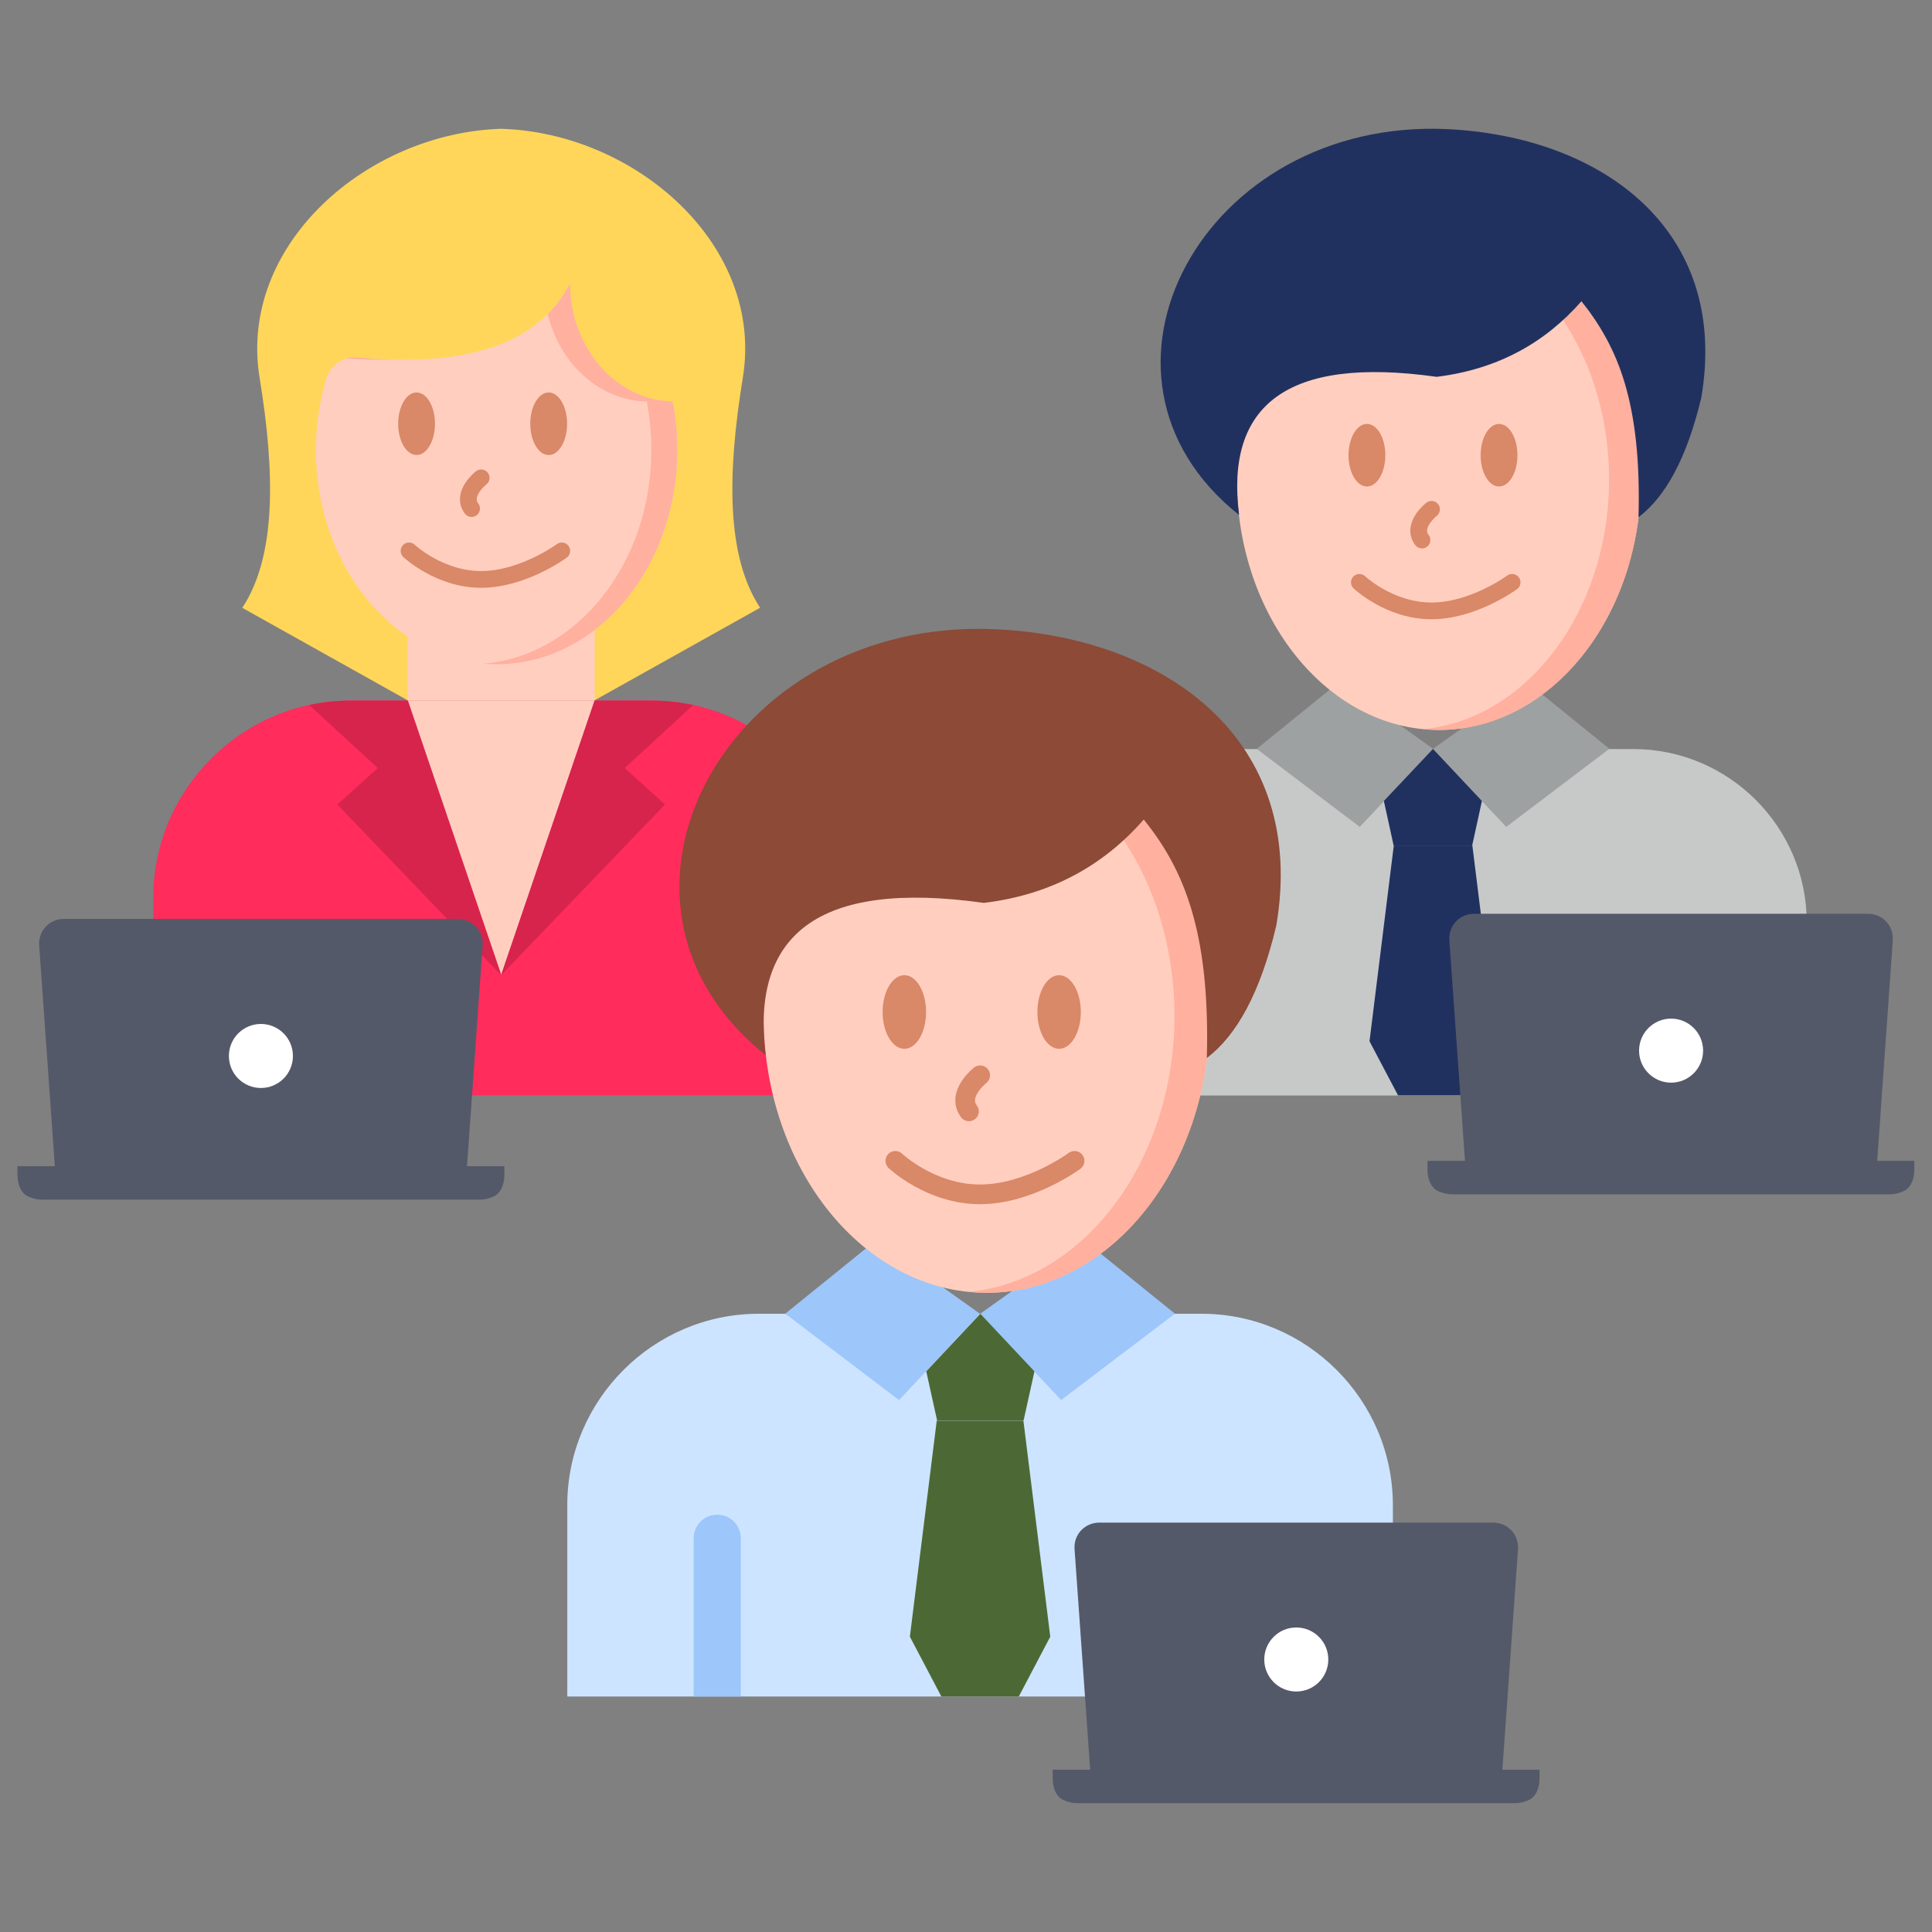 <?xml version="1.0" encoding="UTF-8"?>
<svg id="_レイヤー_1" data-name="レイヤー_1" xmlns="http://www.w3.org/2000/svg" version="1.1" viewBox="0 0 105 105">
  <rect x="0" y="0" width="105" height="105" fill="#808080" stroke="none"/>
  <!-- Generator: Adobe Illustrator 30.0.0, SVG Export Plug-In . SVG Version: 2.1.1 Build 123)  -->
  <defs>
    <style>
      .st0 {
        fill: #4c6935;
      }

      .st0, .st1, .st2, .st3, .st4, .st5, .st6, .st7, .st8, .st9, .st10, .st11 {
        fill-rule: evenodd;
      }

      .st1 {
        fill: #c7c9c9;
      }

      .st2 {
        fill: #cce4ff;
      }

      .st12, .st10 {
        fill: #9dc6fb;
      }

      .st3 {
        fill: #ffb09e;
      }

      .st4 {
        fill: #d6244d;
      }

      .st13 {
        fill: #fff;
      }

      .st14 {
        fill: #545969;
      }

      .st5 {
        fill: #8c4a37;
      }

      .st15 {
        stroke-width: .91px;
      }

      .st15, .st16 {
        fill: none;
        stroke: #d98868;
        stroke-linecap: round;
        stroke-linejoin: round;
      }

      .st16 {
        stroke-width: 1.07px;
      }

      .st17 {
        fill: #d98868;
      }

      .st18 {
        fill: #b2aeb7;
      }

      .st6 {
        fill: #21315f;
      }

      .st7 {
        fill: #ffcebf;
      }

      .st8 {
        fill: #ffd659;
      }

      .st9 {
        fill: #9ea1a1;
      }

      .st11 {
        fill: #ff2c5c;
      }
    </style>
  </defs>
  <g>
    <path class="st1" d="M98.2,50.12v9.42h-40.64v-9.42c0-5.18,4.24-9.41,9.41-9.41h21.8c5.19,0,9.42,4.24,9.42,9.41Z"/>
    <path class="st9" d="M68.3,40.7l5.6,4.24,3.99-4.24-5.1-3.64-4.49,3.64Z"/>
    <path class="st9" d="M87.46,40.7l-5.6,4.24-3.98-4.24,5.1-3.64,4.49,3.64Z"/>
    <path class="st6" d="M79.79,59.53l1.55-2.94-.66-5.32-.66-5.32h-4.27l-.66,5.32-.66,5.32,1.55,2.94h3.82Z"/>
    <path class="st6" d="M77.88,45.95h2.13l.53-2.42-2.66-2.83-2.67,2.83.53,2.42h2.14Z"/>
    <path class="st18" d="M92.1,51.74v7.79h-2.56v-7.79c0-.71.57-1.28,1.28-1.28s1.28.57,1.28,1.28h0Z"/>
    <path class="st7" d="M78.2,39.67c6.05,0,10.98-6.12,10.98-13.63s-4.93-13.63-10.98-13.63-10.98,6.12-10.98,13.63c0,7.5,4.94,13.63,10.98,13.63Z"/>
    <path class="st3" d="M78.2,12.41c6.06,0,10.98,6.1,10.98,13.63s-4.91,13.63-10.98,13.63c-.29,0-.58-.02-.86-.04,5.66-.55,10.11-6.42,10.11-13.58s-4.45-13.04-10.11-13.59c.28-.03.57-.04.86-.04Z"/>
    <path class="st6" d="M67.33,27.98c-9.5-7.57-1.93-21.61,11.37-20.96,8.31.41,15.33,5.43,13.76,14.6-.79,3.3-1.95,5.38-3.41,6.49.17-6.2-1.12-9.28-3.1-11.74-1.98,2.26-4.55,3.7-7.87,4.11-8.18-1.15-11.48,1.57-10.74,7.49h0Z"/>
    <path class="st8" d="M13.16,33.03l9.03,5.05h10.09l9.03-5.05c-1.84-2.79-1.79-7.28-.94-12.49,1.18-7.22-5.83-13.32-13.13-13.54-7.3.22-14.31,6.32-13.13,13.54.85,5.21.9,9.7-.94,12.49Z"/>
    <path class="st11" d="M8.33,59.53h37.81v-10.73c0-5.9-4.83-10.73-10.73-10.73h-16.35c-5.9,0-10.73,4.83-10.73,10.73v10.73h0Z"/>
    <path class="st7" d="M27.24,53l5.08-14.92h-10.15l5.08,14.92Z"/>
    <path class="st7" d="M22.15,30.39h10.17v7.69h-10.17v-7.69Z"/>
    <path class="st7" d="M36.56,21.82c.17.85.25,1.73.25,2.64,0,6.43-4.4,11.64-9.82,11.64s-9.82-5.21-9.82-11.64c0-1.36.2-2.67.56-3.88.22-.75.92-1.22,1.69-1.15,6.16.57,9.91-.85,11.55-4.03.01,3.51,2.5,6.36,5.58,6.42h0Z"/>
    <path class="st4" d="M18.33,43.72l8.91,9.28-5.08-14.92h-3.1c-.77,0-1.53.08-2.25.24l3.72,3.42-2.2,1.99Z"/>
    <path class="st4" d="M36.14,43.72l-8.91,9.28,5.08-14.92h3.1c.78,0,1.53.08,2.26.24l-3.72,3.42,2.2,1.99Z"/>
    <path class="st2" d="M75.7,81.8v10.4H30.83v-10.4c0-5.72,4.68-10.4,10.4-10.4h24.07c5.72,0,10.4,4.68,10.4,10.4Z"/>
    <path class="st10" d="M42.68,71.4l6.18,4.69,4.4-4.69-5.63-4.01-4.96,4.01Z"/>
    <path class="st10" d="M63.85,71.4l-6.18,4.69-4.4-4.69,5.63-4.01,4.96,4.01Z"/>
    <path class="st0" d="M55.37,92.2l1.71-3.25-.73-5.87-.73-5.87h-4.71l-.73,5.87-.73,5.87,1.71,3.25h4.22Z"/>
    <path class="st0" d="M53.27,77.2h2.36l.59-2.67-2.94-3.13-2.94,3.13.59,2.67h2.36Z"/>
    <path class="st12" d="M40.26,83.6v8.6h-2.56v-8.6c0-.71.57-1.28,1.28-1.28s1.28.57,1.28,1.28h0Z"/>
    <path class="st7" d="M53.62,70.26c6.68,0,12.12-6.76,12.12-15.05s-5.45-15.05-12.12-15.05-12.12,6.76-12.12,15.05c0,8.29,5.45,15.05,12.12,15.05Z"/>
    <path class="st3" d="M53.62,40.16c6.7,0,12.12,6.74,12.12,15.05s-5.43,15.05-12.12,15.05c-.32,0-.64-.02-.96-.05,6.25-.61,11.17-7.1,11.17-15s-4.92-14.4-11.17-15c.32-.03.64-.05.96-.05Z"/>
    <path class="st5" d="M41.62,57.35c-10.49-8.36-2.13-23.87,12.55-23.15,9.17.45,16.93,5.99,15.19,16.12-.87,3.65-2.15,5.95-3.77,7.18.18-6.85-1.24-10.25-3.43-12.96-2.18,2.49-5.02,4.09-8.69,4.53-9.04-1.27-12.67,1.75-11.86,8.28Z"/>
    <path class="st3" d="M36.56,21.82c.17.85.25,1.73.25,2.64,0,6.43-4.4,11.64-9.82,11.64-.24,0-.47-.01-.71-.03,5.1-.43,9.12-5.46,9.12-11.61,0-.91-.09-1.79-.25-2.64-2.57-.05-4.73-2.05-5.38-4.75.49-.49.89-1.05,1.21-1.67.01,3.51,2.5,6.36,5.58,6.42h0ZM18.8,19.49c.2-.06.41-.08.63-.06.63.06,1.23.1,1.8.11-.76.03-1.57,0-2.43-.05Z"/>
  </g>
  <g>
    <path class="st14" d="M26.88,65h0c-.26.13-.55.2-.85.2H2.33c-.3,0-.59-.07-.85-.2h0c-.32-.16-.53-.61-.53-1.13v-.49h26.46v.49c0,.52-.21.97-.53,1.13Z"/>
    <path class="st14" d="M23.96,64.62H4.4c-.74,0-1.37-.55-1.42-1.23l-.85-12c-.06-.8.55-1.45,1.36-1.45h21.38c.81,0,1.41.65,1.36,1.45l-.85,12c-.05.68-.68,1.23-1.42,1.23Z"/>
    <circle class="st13" cx="14.18" cy="57.39" r="1.74"/>
  </g>
  <g>
    <path class="st14" d="M83.15,97.8h0c-.26.13-.55.2-.85.2h-23.71c-.3,0-.59-.07-.85-.2h0c-.32-.16-.53-.61-.53-1.13v-.49h26.46v.49c0,.52-.21.97-.53,1.13Z"/>
    <path class="st14" d="M80.23,97.43h-19.56c-.74,0-1.37-.55-1.42-1.23l-.85-12c-.06-.8.55-1.45,1.36-1.45h21.38c.81,0,1.41.65,1.36,1.45l-.85,12c-.05.68-.68,1.23-1.42,1.23Z"/>
    <circle class="st13" cx="70.45" cy="90.19" r="1.74"/>
  </g>
  <g>
    <path class="st14" d="M103.52,64.71h0c-.26.13-.55.2-.85.2h-23.71c-.3,0-.59-.07-.85-.2h0c-.32-.16-.53-.61-.53-1.13v-.49h26.46v.49c0,.52-.21.97-.53,1.13Z"/>
    <path class="st14" d="M100.6,64.34h-19.56c-.74,0-1.37-.55-1.42-1.23l-.85-12c-.06-.8.55-1.45,1.36-1.45h21.38c.81,0,1.41.65,1.36,1.45l-.85,12c-.05.68-.68,1.23-1.42,1.23Z"/>
    <circle class="st13" cx="90.82" cy="57.1" r="1.74"/>
  </g>
  <ellipse class="st17" cx="49.15" cy="55" rx="1.18" ry="2"/>
  <ellipse class="st17" cx="57.56" cy="55" rx="1.18" ry="2"/>
  <path class="st16" d="M48.66,63.09s1.92,1.82,4.6,1.82,5.14-1.82,5.14-1.82"/>
  <path class="st16" d="M53.27,58.44s-1.31,1.02-.61,1.96"/>
  <ellipse class="st17" cx="22.64" cy="23.03" rx="1" ry="1.7"/>
  <ellipse class="st17" cx="29.82" cy="23.03" rx="1" ry="1.7"/>
  <path class="st15" d="M22.23,29.94s1.64,1.55,3.92,1.55,4.38-1.55,4.38-1.55"/>
  <path class="st15" d="M26.15,25.97s-1.12.87-.52,1.67"/>
  <ellipse class="st17" cx="74.29" cy="24.74" rx="1" ry="1.7"/>
  <ellipse class="st17" cx="81.47" cy="24.74" rx="1" ry="1.7"/>
  <path class="st15" d="M73.88,31.65s1.64,1.55,3.92,1.55,4.38-1.55,4.38-1.55"/>
  <path class="st15" d="M77.8,27.68s-1.12.87-.52,1.67"/>
</svg>